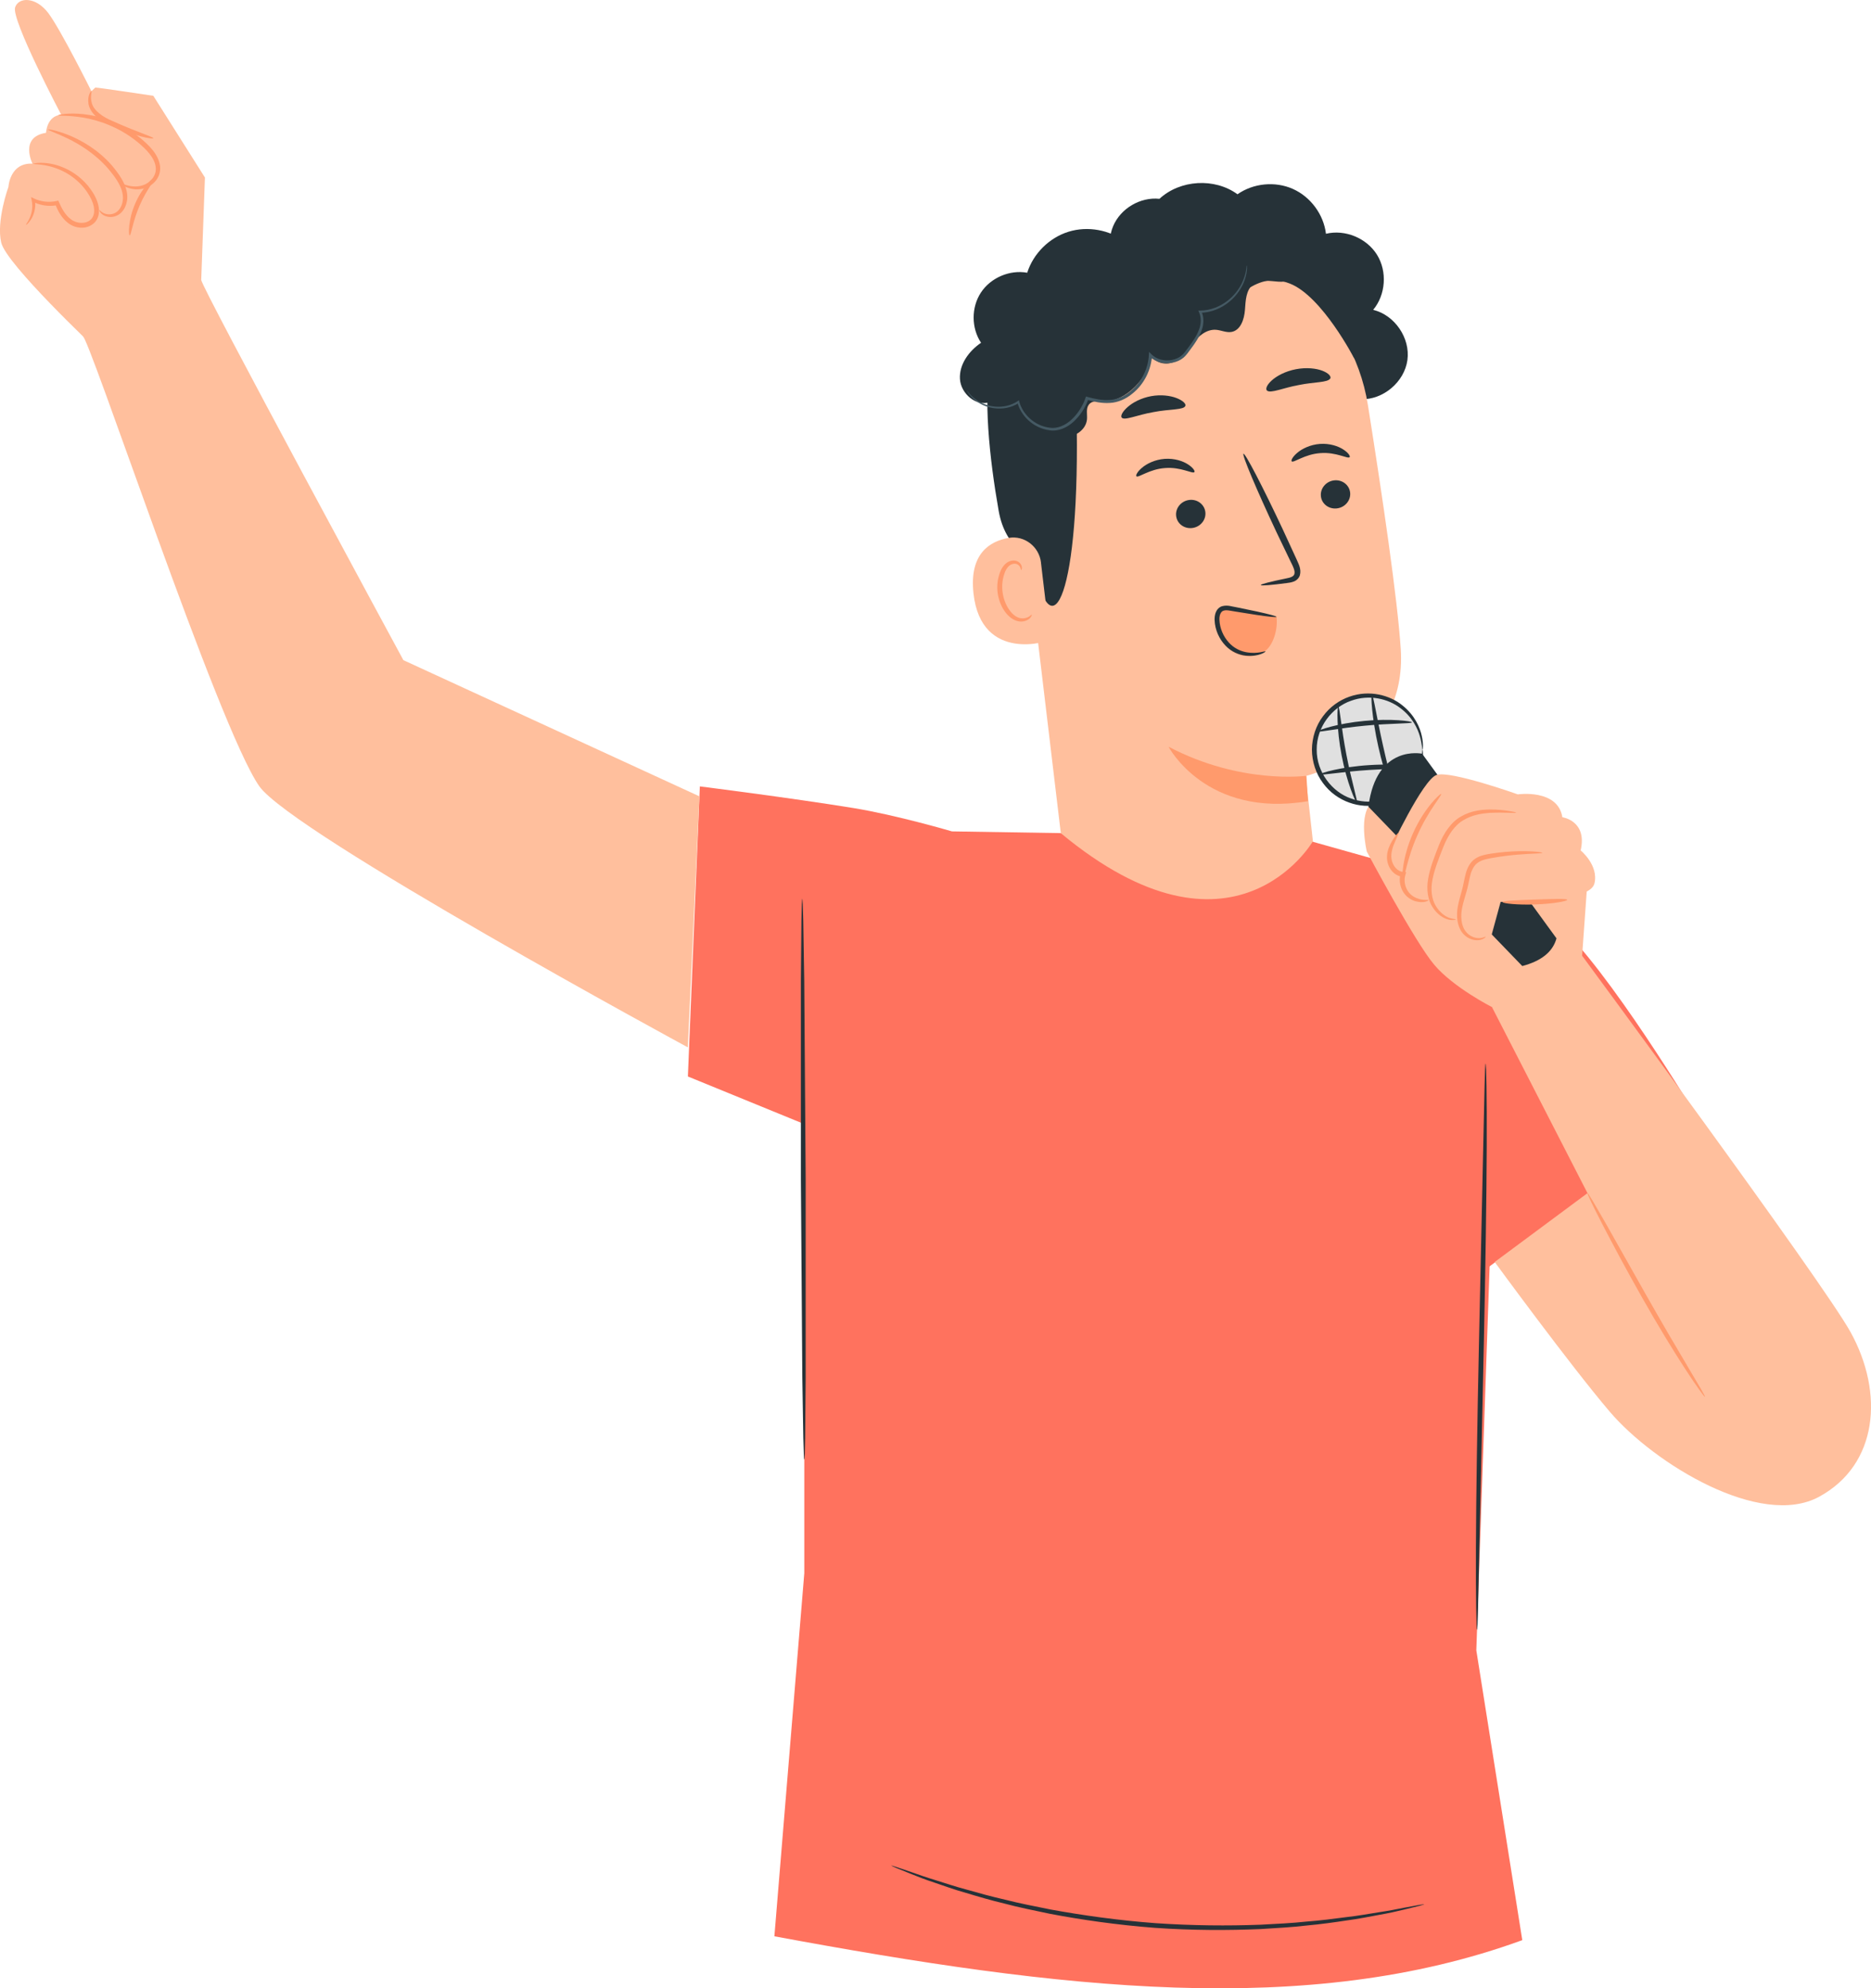 <svg xmlns="http://www.w3.org/2000/svg" id="Calque_2" viewBox="0 0 378.53 402.22"><defs><style>.cls-1{fill:#455a64;}.cls-2{fill:#ffbf9d;}.cls-3{fill:#e0e0e0;}.cls-4{fill:#ff9a6c;}.cls-5{fill:#ff725e;}.cls-6{fill:#263238;}</style></defs><g id="Calque_4"><g><g><path class="cls-6" d="M275.32,80.76c4.49,.16,8.8-3.47,9.42-7.92,.61-4.45-2.57-9.11-6.93-10.16,2.55-3.05,2.88-7.76,.78-11.14-2.1-3.38-6.46-5.18-10.33-4.25-.47-3.9-3.1-7.47-6.69-9.07-3.59-1.6-8-1.17-11.21,1.08-4.61-3.37-11.6-2.96-15.79,.92-3.86-.41-7.85,1.94-9.36,5.51-1.52,3.57-.44,8.07,2.53,10.57"></path><g><g><path class="cls-2" d="M215.03,172.01l-9.33-78.23c-3.53-21.48,6.02-41.45,27.6-44.38l2.01-.15c20.23-1.56,38.26,12.67,41.44,32.7,2.96,18.63,5.99,39.26,6.64,49.33,1.35,20.85-19.23,25.7-19.23,25.7l1.91,17.26-22.97,21.22-28.07-23.44Z"></path><path class="cls-4" d="M264.32,156.93s-13.24,1.83-27.91-5.88c0,0,7.58,14.49,28.21,11.02l-.31-5.13Z"></path><path class="cls-6" d="M273.15,99.62c.18,1.57-1,3.01-2.64,3.22-1.63,.21-3.1-.88-3.27-2.44-.18-1.57,1-3.01,2.63-3.22,1.63-.21,3.1,.88,3.28,2.45Z"></path><path class="cls-6" d="M273.05,92.48c-.34,.42-2.72-1.08-5.92-.82-3.2,.21-5.42,2.04-5.8,1.67-.18-.16,.14-.89,1.1-1.71,.95-.82,2.61-1.67,4.61-1.82,1.99-.14,3.73,.46,4.75,1.14,1.04,.68,1.43,1.36,1.26,1.54Z"></path><path class="cls-6" d="M243.86,103.59c.18,1.57-1,3.01-2.64,3.22-1.63,.21-3.1-.88-3.27-2.45-.18-1.57,1-3.01,2.63-3.22,1.63-.22,3.1,.88,3.28,2.45Z"></path><path class="cls-6" d="M241.64,95.5c-.34,.42-2.72-1.08-5.92-.82-3.2,.21-5.42,2.04-5.8,1.67-.18-.16,.13-.89,1.1-1.71,.95-.82,2.61-1.67,4.61-1.82,1.99-.14,3.73,.46,4.75,1.14,1.04,.68,1.43,1.36,1.26,1.54Z"></path><path class="cls-6" d="M255.08,118.35c-.03-.18,1.93-.68,5.13-1.34,.81-.15,1.57-.37,1.67-.94,.15-.61-.26-1.46-.73-2.38-.92-1.92-1.89-3.93-2.9-6.04-4.04-8.6-7.03-15.7-6.68-15.86,.35-.16,3.91,6.68,7.95,15.29,.98,2.12,1.91,4.15,2.8,6.08,.38,.9,.99,1.92,.67,3.18-.17,.63-.74,1.12-1.25,1.3-.51,.2-.97,.24-1.37,.3-3.23,.43-5.24,.59-5.27,.41Z"></path><path class="cls-6" d="M239.82,82.07c-.23,.89-3.11,.64-6.44,1.29-3.34,.57-5.98,1.83-6.47,1.08-.22-.36,.2-1.21,1.25-2.12,1.03-.91,2.72-1.81,4.72-2.18,2-.36,3.86-.11,5.12,.37,1.26,.48,1.92,1.13,1.83,1.55Z"></path><path class="cls-6" d="M269.13,76.56c-.5,.86-3.25,.68-6.38,1.33-3.14,.56-5.64,1.74-6.41,1.13-.35-.3-.09-1.11,.92-2.03,.99-.92,2.77-1.89,4.92-2.3,2.15-.41,4.15-.17,5.39,.32,1.26,.49,1.78,1.15,1.57,1.56Z"></path><path class="cls-6" d="M274,72.55s-6.5-12.62-13.03-15.18c-7.9-3.1-10.53,5.51-17.94,4.04-7.41-1.47-14.96-4.44-21.94,1.74-7.64,6.77-3.51,10.78-3.3,20.06,.86,37.63-5.17,48.75-8.48,31.25-.36-1.92-5.85-3.04-7.27-11.15-1.85-10.51-3.25-23.34-1.46-31.04,1.5-6.49,4.78-11.15,10.88-16.47,9.64-8.41,23.67-9.66,33.29-9.43,9.61,.22,28.85,9.78,29.24,26.18Z"></path><path class="cls-2" d="M210.61,113.79c-.38-3.21-3.35-5.53-6.53-4.98-3.86,.67-8.01,3.21-7.13,11.22,1.55,14.2,15.49,9.72,15.47,9.31-.01-.28-1.11-9.61-1.82-15.54Z"></path><path class="cls-4" d="M208.75,124.33c-.07-.04-.23,.2-.63,.44-.39,.23-1.07,.44-1.85,.24-1.56-.39-3.09-2.63-3.43-5.18-.18-1.29-.04-2.55,.31-3.62,.32-1.09,.91-1.89,1.65-2.1,.73-.26,1.32,.14,1.53,.52,.23,.38,.17,.67,.25,.69,.04,.03,.28-.27,.1-.85-.09-.28-.29-.59-.66-.83-.37-.24-.89-.33-1.41-.21-1.09,.2-1.96,1.31-2.34,2.48-.44,1.19-.62,2.61-.43,4.05,.4,2.85,2.16,5.37,4.28,5.74,1.03,.15,1.83-.24,2.22-.62,.4-.4,.44-.73,.39-.75Z"></path></g><path class="cls-6" d="M208.76,86.18c1.95,1.12,4,2.27,6.25,2.32,2.25,.05,4.69-1.43,4.9-3.66,.09-1-.24-2.14,.35-2.95,.71-.97,2.16-.8,3.37-.76,4.17,.12,8.66-4.83,9.4-8.94,1.18,1.5,3.53,1.8,5.05,.65,1.52-1.15,2.06-1.79,3.2-3.31,1.14-1.53,2.8-2.94,4.7-2.82,1.06,.07,2.1,.62,3.15,.44,1.86-.31,2.6-2.57,2.74-4.45,.14-1.88,.19-4.06,1.7-5.19,1.4-1.05,3.34-.65,5.08-.53,1.74,.12,3.93-.45,4.24-2.17,.16-.9-.29-1.8-.84-2.53-2.49-3.32-7.44-4.5-11.16-2.65-1.76-4.6-6.44-7.92-11.36-8.06-4.92-.14-9.78,2.92-11.79,7.41-3.22-2.5-7.68-3.31-11.57-2.1-3.89,1.21-7.11,4.4-8.35,8.29-3.53-.64-7.38,1-9.36,4-1.98,3-1.97,7.18,.02,10.17-2.45,1.66-4.44,4.37-4.27,7.32,.17,2.95,3.27,5.67,6.06,4.67-.97,2.38,.2,5.43,2.53,6.54,2.32,1.11,5.43,.12,6.67-2.14"></path><path class="cls-1" d="M252.27,53.71s.02,.09,.02,.26c0,.17,0,.43-.03,.77-.08,.67-.27,1.66-.82,2.82-.56,1.15-1.46,2.49-2.9,3.61-1.41,1.13-3.39,2.06-5.7,2.11l.22-.33c.54,1.18,.53,2.65,.02,3.95-.48,1.32-1.29,2.52-2.17,3.69-.45,.57-.83,1.22-1.47,1.76-.62,.52-1.39,.85-2.19,1.01-1.59,.33-3.44-.03-4.71-1.29l.52-.19c-.14,2.86-1.54,5.82-3.96,7.74-1.28,1.08-2.91,1.81-4.56,1.89-1.65,.11-3.22-.25-4.69-.66l.37-.2c-.63,1.83-1.69,3.43-3.03,4.66-1.32,1.22-3.13,2.02-4.86,1.73-3.42-.45-5.86-3.08-6.51-5.67l.33,.13c-1.6,1.04-3.38,1.26-4.84,1.1-1.48-.15-2.67-.7-3.53-1.26-.87-.57-1.4-1.19-1.73-1.62-.3-.45-.43-.7-.42-.71,.07-.06,.56,1.05,2.27,2.12,.85,.51,2.02,1,3.43,1.12,1.4,.13,3.09-.12,4.56-1.11l.25-.17,.08,.3c.64,2.42,2.99,4.86,6.15,5.25,1.56,.24,3.16-.47,4.4-1.63,1.25-1.15,2.26-2.7,2.85-4.41l.09-.27,.28,.08c1.44,.39,2.96,.73,4.48,.62,1.53-.08,2.99-.73,4.21-1.76,2.29-1.82,3.6-4.59,3.75-7.29l.04-.68,.48,.49c1.07,1.08,2.73,1.43,4.16,1.14,.72-.14,1.4-.43,1.94-.88,.53-.43,.93-1.08,1.38-1.65,.87-1.15,1.67-2.31,2.12-3.54,.49-1.22,.5-2.51,.03-3.58l-.14-.33h.36c2.18-.02,4.09-.88,5.47-1.94,1.41-1.05,2.31-2.33,2.89-3.43,1.13-2.25,.97-3.76,1.08-3.73Z"></path></g></g><path class="cls-4" d="M258.26,124.79c-2.45-.58-7.05-1.01-9.51-1.6-.5-.12-1.03-.24-1.52-.09-1.15,.34-1.45,1.84-1.31,3.03,.28,2.25,1.49,4.43,3.41,5.64,1.92,1.21,4.55,1.32,6.44,.06,1.89-1.26,2.79-4.63,2.49-7.03Z"></path><path class="cls-6" d="M256.01,131.8c.08,.05-1.36,1.11-4.02,.83-1.29-.15-2.87-.76-4.08-2.06-1.21-1.27-2.11-3.1-2.18-5.16-.01-.53,.05-1.07,.26-1.59,.21-.52,.68-1.02,1.25-1.19,1.16-.31,2,.09,2.8,.19,1.52,.32,2.95,.61,4.3,.89,2.44,.54,3.94,.94,3.92,1.07-.03,.13-1.57-.02-4.05-.39-1.36-.22-2.81-.44-4.34-.69-.81-.11-1.71-.38-2.32-.17-.6,.17-.88,.99-.84,1.84,.06,1.77,.83,3.42,1.87,4.57,1.03,1.17,2.36,1.77,3.53,1.99,2.38,.44,3.87-.32,3.91-.15Z"></path></g><g><path class="cls-5" d="M141.59,159.06l-2.42,58.7,23.55,9.63v90.86l-6.05,73.44c57.95,10.75,107.76,16.65,151.31,.78l-9.3-58.63,3.17-91.53,.55-61.68-36.84-10.36s-15.98,27.29-50.96-1.74l-22.01-.35s-11.19-3.3-19.98-4.73c-12.61-2.05-31.03-4.37-31.03-4.37Z"></path><path class="cls-5" d="M298.57,258.21l44.55-32.59s-17.76-29.7-28.34-39.07c-10.58-9.37-22.98-9.98-22.98-9.98l6.77,81.64Z"></path><path class="cls-6" d="M300.56,215.16s.07,.4,.1,1.16c.02,.87,.05,1.97,.08,3.34,.05,2.9,.07,7.1,.05,12.28-.04,10.37-.26,24.7-.6,40.51-.34,15.76-.66,30.03-.89,40.51-.11,5.09-.2,9.25-.27,12.27-.04,1.36-.08,2.47-.1,3.34-.03,.76-.07,1.16-.1,1.16s-.07-.4-.1-1.16c-.02-.87-.05-1.97-.08-3.34-.05-2.9-.07-7.1-.05-12.28,.04-10.37,.26-24.7,.6-40.52,.34-15.76,.66-30.02,.88-40.5,.11-5.09,.2-9.25,.27-12.28,.04-1.36,.08-2.47,.1-3.34,.03-.76,.07-1.16,.1-1.16Z"></path><path class="cls-6" d="M162.31,181.8s.07,.4,.1,1.15c.03,.86,.06,1.96,.1,3.3,.05,3,.12,7.12,.2,12.16,.07,10.38,.17,24.51,.29,40.12,0,15.62,0,29.75,0,40.13-.05,5.04-.08,9.16-.11,12.16-.03,1.35-.06,2.45-.08,3.31-.03,.76-.06,1.15-.09,1.15s-.07-.4-.1-1.15c-.03-.86-.06-1.96-.1-3.31-.05-3-.12-7.12-.2-12.16-.07-10.38-.17-24.51-.29-40.13,0-15.61,0-29.74,0-40.12,.05-5.04,.08-9.16,.11-12.16,.03-1.35,.06-2.45,.08-3.31,.03-.76,.06-1.15,.09-1.15Z"></path><path class="cls-6" d="M288.2,385.21s-.36,.15-1.07,.33c-.81,.2-1.84,.45-3.11,.76-1.35,.33-3.01,.71-4.96,1.05-1.94,.35-4.15,.82-6.62,1.14-2.46,.37-5.16,.76-8.08,1.02-2.91,.35-6.03,.51-9.32,.72-6.58,.28-13.82,.28-21.41-.25-7.58-.58-14.76-1.61-21.22-2.84-3.22-.68-6.29-1.29-9.12-2.05-2.85-.68-5.46-1.45-7.84-2.17-2.4-.67-4.51-1.45-6.38-2.08-1.88-.62-3.46-1.23-4.75-1.76-1.21-.49-2.19-.89-2.97-1.2-.67-.29-1.02-.45-1.01-.48,.01-.03,.38,.07,1.08,.3,.79,.27,1.79,.61,3.03,1.03,1.31,.47,2.91,1.03,4.8,1.6,1.88,.58,4,1.31,6.4,1.94,2.38,.68,5,1.41,7.84,2.05,2.82,.73,5.88,1.3,9.09,1.96,6.44,1.17,13.58,2.18,21.12,2.75,7.54,.52,14.75,.56,21.29,.32,3.27-.18,6.38-.31,9.28-.63,2.91-.22,5.6-.57,8.06-.9,2.47-.27,4.67-.69,6.62-.99,1.95-.29,3.62-.61,4.98-.89,1.28-.24,2.32-.43,3.14-.58,.72-.12,1.1-.17,1.11-.14Z"></path></g><g><path class="cls-2" d="M40.72,56.65c0,1.4,40.89,76.89,40.89,76.89l59.89,27.55-2.34,50.78s-80.07-43.37-86.7-52.82c-8.34-11.89-34.76-92.09-35.79-91.13-1.11,1.04,24.04-11.27,24.04-11.27Z"></path><g><path class="cls-2" d="M19.29,17.71c.63,0,11.73,1.67,11.73,1.67l10.44,16.53-.84,23.22-21.34,11.3S1.3,53.48,.25,49.09c-1.05-4.39,1.46-11.3,1.46-11.3,0,0,.26-4.9,4.86-4.69,0,0-2.7-5.39,2.74-6.23,0,0,.14-3.45,3.07-3.66C12.39,23.21,2.23,3.97,3.06,1.48,3.77-.64,7.28-.68,9.79,2.67c2.51,3.35,8.7,15.77,8.7,15.77l.8-.73Z"></path><path class="cls-4" d="M31.03,27.95c-.06,.3-4.03-.47-8.51-2.51-1.11-.48-2.23-1.07-3.05-1.83-.84-.75-1.41-1.69-1.56-2.56-.29-1.77,.52-2.69,.59-2.61,.15,.04-.33,1.02,.08,2.44,.39,1.45,2.11,2.78,4.34,3.67,4.41,2.01,8.16,3.17,8.11,3.41Z"></path><path class="cls-4" d="M6.7,33.12s.55-.2,1.57-.19c1.02,.01,2.53,.15,4.25,.84,1.72,.66,3.64,1.87,5.24,3.76,.77,.96,1.51,2.04,1.96,3.35,.21,.66,.35,1.37,.29,2.13-.06,.75-.37,1.55-.98,2.12-1.59,1.42-3.87,1.06-5.24,0-1.4-1.08-2.12-2.58-2.65-3.89l.49,.26c-1.94,.38-3.74-.04-5.04-.74l.48-.36c.27,1.79-.3,3.2-.8,4-.52,.82-.97,1.12-1,1.08-.06-.05,.29-.44,.68-1.26,.38-.8,.79-2.13,.46-3.7l-.13-.65,.62,.29c1.21,.57,2.85,.88,4.55,.5l.34-.08,.15,.33c.54,1.25,1.25,2.59,2.42,3.46,1.09,.86,2.95,1.03,4,.05,.84-.78,.82-2.12,.45-3.24-.37-1.14-1.04-2.18-1.74-3.08-1.44-1.79-3.21-2.99-4.81-3.69-3.24-1.43-5.57-1.08-5.55-1.29Z"></path><path class="cls-4" d="M20.09,42.49c.07-.05,.28,.34,.92,.64,.6,.29,1.78,.42,2.7-.34,.93-.75,1.44-2.34,1.02-3.93-.39-1.61-1.55-3.2-2.84-4.73-2.64-3.05-5.85-4.97-8.22-6.13-2.4-1.15-4-1.65-3.95-1.8,.03-.11,1.7,.14,4.24,1.16,2.5,1.03,5.91,2.92,8.68,6.12,1.34,1.6,2.55,3.27,2.98,5.17,.44,1.88-.23,3.8-1.48,4.68-1.29,.9-2.67,.57-3.31,.13-.69-.47-.78-.97-.73-.97Z"></path><path class="cls-4" d="M24.12,36.97c.04-.07,.47,.17,1.29,.43,.8,.25,2.08,.54,3.49,.08,1.35-.42,2.88-1.88,2.59-3.77-.27-1.88-1.95-3.57-3.75-5.04-3.67-2.99-7.86-4.38-10.9-4.88-3.07-.51-5.03-.3-5.04-.48,0-.06,.47-.17,1.36-.27,.89-.08,2.18-.12,3.78,.06,3.16,.33,7.58,1.67,11.42,4.8,1.84,1.53,3.7,3.32,4.02,5.69,.15,1.16-.28,2.31-.95,3.07-.67,.77-1.52,1.25-2.33,1.47-1.67,.43-3.02-.02-3.83-.39-.82-.39-1.19-.74-1.15-.79Z"></path><path class="cls-4" d="M31.38,35.87c.22,.2-1.7,2.4-3.1,5.64-1.43,3.23-1.75,6.13-2.04,6.11-.25,.02-.37-3.08,1.14-6.5,1.48-3.43,3.84-5.44,4-5.25Z"></path></g></g><g><path class="cls-2" d="M284.56,165.28s-3.87-5.06-6.88-2.97c-3.01,2.08-1.16,9.95-1.16,9.95,0,0,9.72,18.28,13.65,22.91,3.93,4.63,11.69,8.56,11.69,8.56l17.93-6.25,1.39-19.44-32.39-11.34-4.23-1.42Z"></path><g><path class="cls-3" d="M287.81,151.64c0,6.05-4.9,10.95-10.95,10.95s-10.95-4.9-10.95-10.95,4.9-10.95,10.95-10.95,10.95,4.9,10.95,10.95Z"></path><path class="cls-6" d="M287.81,151.64c-.1,0-.07-.98-.53-2.63-.45-1.62-1.56-3.99-4.01-5.8-2.36-1.82-6.24-2.83-9.99-1.43-3.72,1.29-6.93,5.24-6.89,9.86-.04,4.62,3.17,8.58,6.89,9.87,3.75,1.4,7.63,.39,10-1.43,2.44-1.82,3.56-4.18,4.01-5.8,.46-1.65,.43-2.63,.53-2.63,.03,0,.05,.24,.06,.7,.02,.46-.03,1.15-.22,2.02-.35,1.7-1.41,4.25-3.96,6.26-2.46,2.01-6.63,3.21-10.72,1.73-2.02-.71-3.95-2.06-5.32-3.95-1.41-1.87-2.22-4.28-2.24-6.76,.02-2.48,.82-4.89,2.24-6.76,1.38-1.89,3.31-3.25,5.32-3.95,4.1-1.47,8.26-.28,10.72,1.73,2.55,2.01,3.61,4.56,3.96,6.26,.19,.86,.24,1.55,.22,2.02,0,.46-.03,.7-.06,.7Z"></path></g><path class="cls-6" d="M274.51,162.33c-.23,.1-2.03-4.03-3.07-9.46-1.06-5.43-.93-9.93-.68-9.92,.29-.01,.6,4.4,1.64,9.74,1.02,5.34,2.37,9.55,2.1,9.65Z"></path><path class="cls-6" d="M282.18,161.21c-.24,.09-2.03-4.37-3.32-10.14-1.3-5.77-1.57-10.56-1.32-10.59,.28-.03,.99,4.67,2.27,10.37,1.27,5.71,2.63,10.26,2.36,10.35Z"></path><path class="cls-6" d="M287.22,155.37c-.03,.29-4.55,.02-10.09,.38-5.55,.34-10,1.17-10.06,.89-.07-.24,4.35-1.53,10-1.87,5.64-.37,10.18,.35,10.15,.6Z"></path><path class="cls-6" d="M285.67,146.12c-.02,.29-4.3,.17-9.54,.68-5.24,.49-9.42,1.42-9.49,1.14-.07-.24,4.07-1.62,9.4-2.11,5.33-.52,9.66,.05,9.63,.3Z"></path><path class="cls-6" d="M287.72,152.47s-9.28-2-10.87,10.72l31.13,32.23c3.74-.99,6.15-2.79,6.92-5.6l-27.18-37.35Z"></path><path class="cls-2" d="M319.08,191.97s49.76,67.42,55.32,77.51c6.81,12.35,5.55,26.8-6.35,33.29-11.9,6.49-33.38-6.68-42.34-17.16-7.96-9.32-23.31-30.32-23.31-30.32l18.77-13.93-19.32-37.63,17.23-11.76Z"></path><path class="cls-2" d="M281.15,172.03s6.71-14.35,9.49-15.27c2.78-.93,16.43,3.93,16.43,3.93,0,0,8.1-1.16,9.02,4.63,0,0,5.09,.69,3.7,6.71,0,0,3.7,3.01,2.78,6.71-.93,3.7-15.27,3.7-15.27,3.7h-3.7l-2.78,10.18s-5.33,.25-6.02-5.55c0,0-6.02-1.39-6.02-6.25,0,0-5.94,1.54-4.82-3.16,0,0-3.74-.07-2.82-5.63Z"></path><path class="cls-4" d="M312.04,172.52c0,.15-1.91,.11-4.94,.36-1.52,.13-3.32,.33-5.3,.69-.98,.18-2.01,.37-2.8,.93-.79,.54-1.26,1.5-1.54,2.58-.28,1.08-.45,2.25-.78,3.33-.3,1.07-.63,2.08-.83,3.04-.42,1.9-.22,3.73,.61,4.88,.82,1.14,2.1,1.49,2.87,1.44,.81-.04,1.2-.36,1.25-.28,.04,.02-.29,.48-1.21,.66-.87,.17-2.38-.06-3.47-1.4-1.07-1.32-1.35-3.42-.94-5.47,.19-1.03,.5-2.07,.79-3.12,.3-1.04,.45-2.14,.76-3.33,.29-1.16,.87-2.41,1.94-3.12,1.05-.7,2.2-.86,3.2-1.03,2.02-.31,3.86-.45,5.41-.49,3.09-.07,4.99,.21,4.98,.33Z"></path><path class="cls-4" d="M317.07,182.03c.03,.26-2.88,.81-6.51,.93-3.63,.13-6.57-.21-6.56-.48,.01-.28,2.93-.38,6.52-.51,3.59-.12,6.51-.23,6.54,.05Z"></path><path class="cls-4" d="M306.73,164.38c-.01,.18-2.07-.1-5.32,.05-1.6,.12-3.56,.4-5.34,1.48-1.81,1.04-3.1,3.05-4.03,5.34-.91,2.31-1.82,4.57-2.22,6.63-.42,2.08-.17,4,.65,5.35,.79,1.37,1.89,2.13,2.72,2.43,.84,.29,1.36,.25,1.37,.34,.01,.04-.52,.23-1.47,.03-.94-.21-2.25-.96-3.2-2.43-1-1.45-1.36-3.66-.95-5.87,.39-2.24,1.28-4.48,2.21-6.85,.95-2.35,2.41-4.6,4.47-5.73,2.01-1.17,4.11-1.37,5.78-1.4,1.68-.01,3.02,.17,3.94,.31,.92,.15,1.42,.27,1.41,.34Z"></path><path class="cls-4" d="M291.56,160.62c.23,.2-2.66,3.46-4.78,8.3-2.18,4.82-2.68,9.15-2.98,9.11-.24,.01-.17-4.51,2.09-9.51,2.21-5.02,5.53-8.09,5.68-7.91Z"></path><path class="cls-4" d="M289.02,182.09c.06,.08-.95,.69-2.67,.22-.83-.24-1.8-.82-2.44-1.84-.63-1-.94-2.38-.55-3.75l.45,.63c-.23-.02-.48-.06-.72-.13-1.55-.54-2.28-1.99-2.45-3.21-.16-1.3,.23-2.36,.61-3.17,.82-1.6,1.56-2.38,1.66-2.33,.14,.08-.41,1.03-1.02,2.59-.27,.77-.53,1.77-.35,2.76,.17,.98,.84,2.09,1.86,2.42,.16,.05,.32,.07,.48,.09l.61,.06-.17,.57c-.31,1.06-.1,2.19,.37,3.02,.47,.85,1.21,1.38,1.9,1.66,1.41,.57,2.42,.26,2.45,.42Z"></path><path class="cls-4" d="M344.94,282.56c-.06,.04-.47-.49-1.18-1.47-.71-.98-1.69-2.42-2.86-4.23-2.36-3.61-5.46-8.69-8.7-14.41-3.24-5.72-6.04-10.97-8.02-14.8-.99-1.91-1.77-3.47-2.29-4.56-.52-1.09-.78-1.7-.72-1.74,.06-.03,.43,.52,1.05,1.56,.72,1.23,1.57,2.7,2.56,4.41,2.24,3.97,5.1,9.04,8.26,14.65,3.24,5.71,6.24,10.84,8.44,14.53,2.2,3.7,3.57,5.98,3.45,6.06Z"></path></g></g></svg>